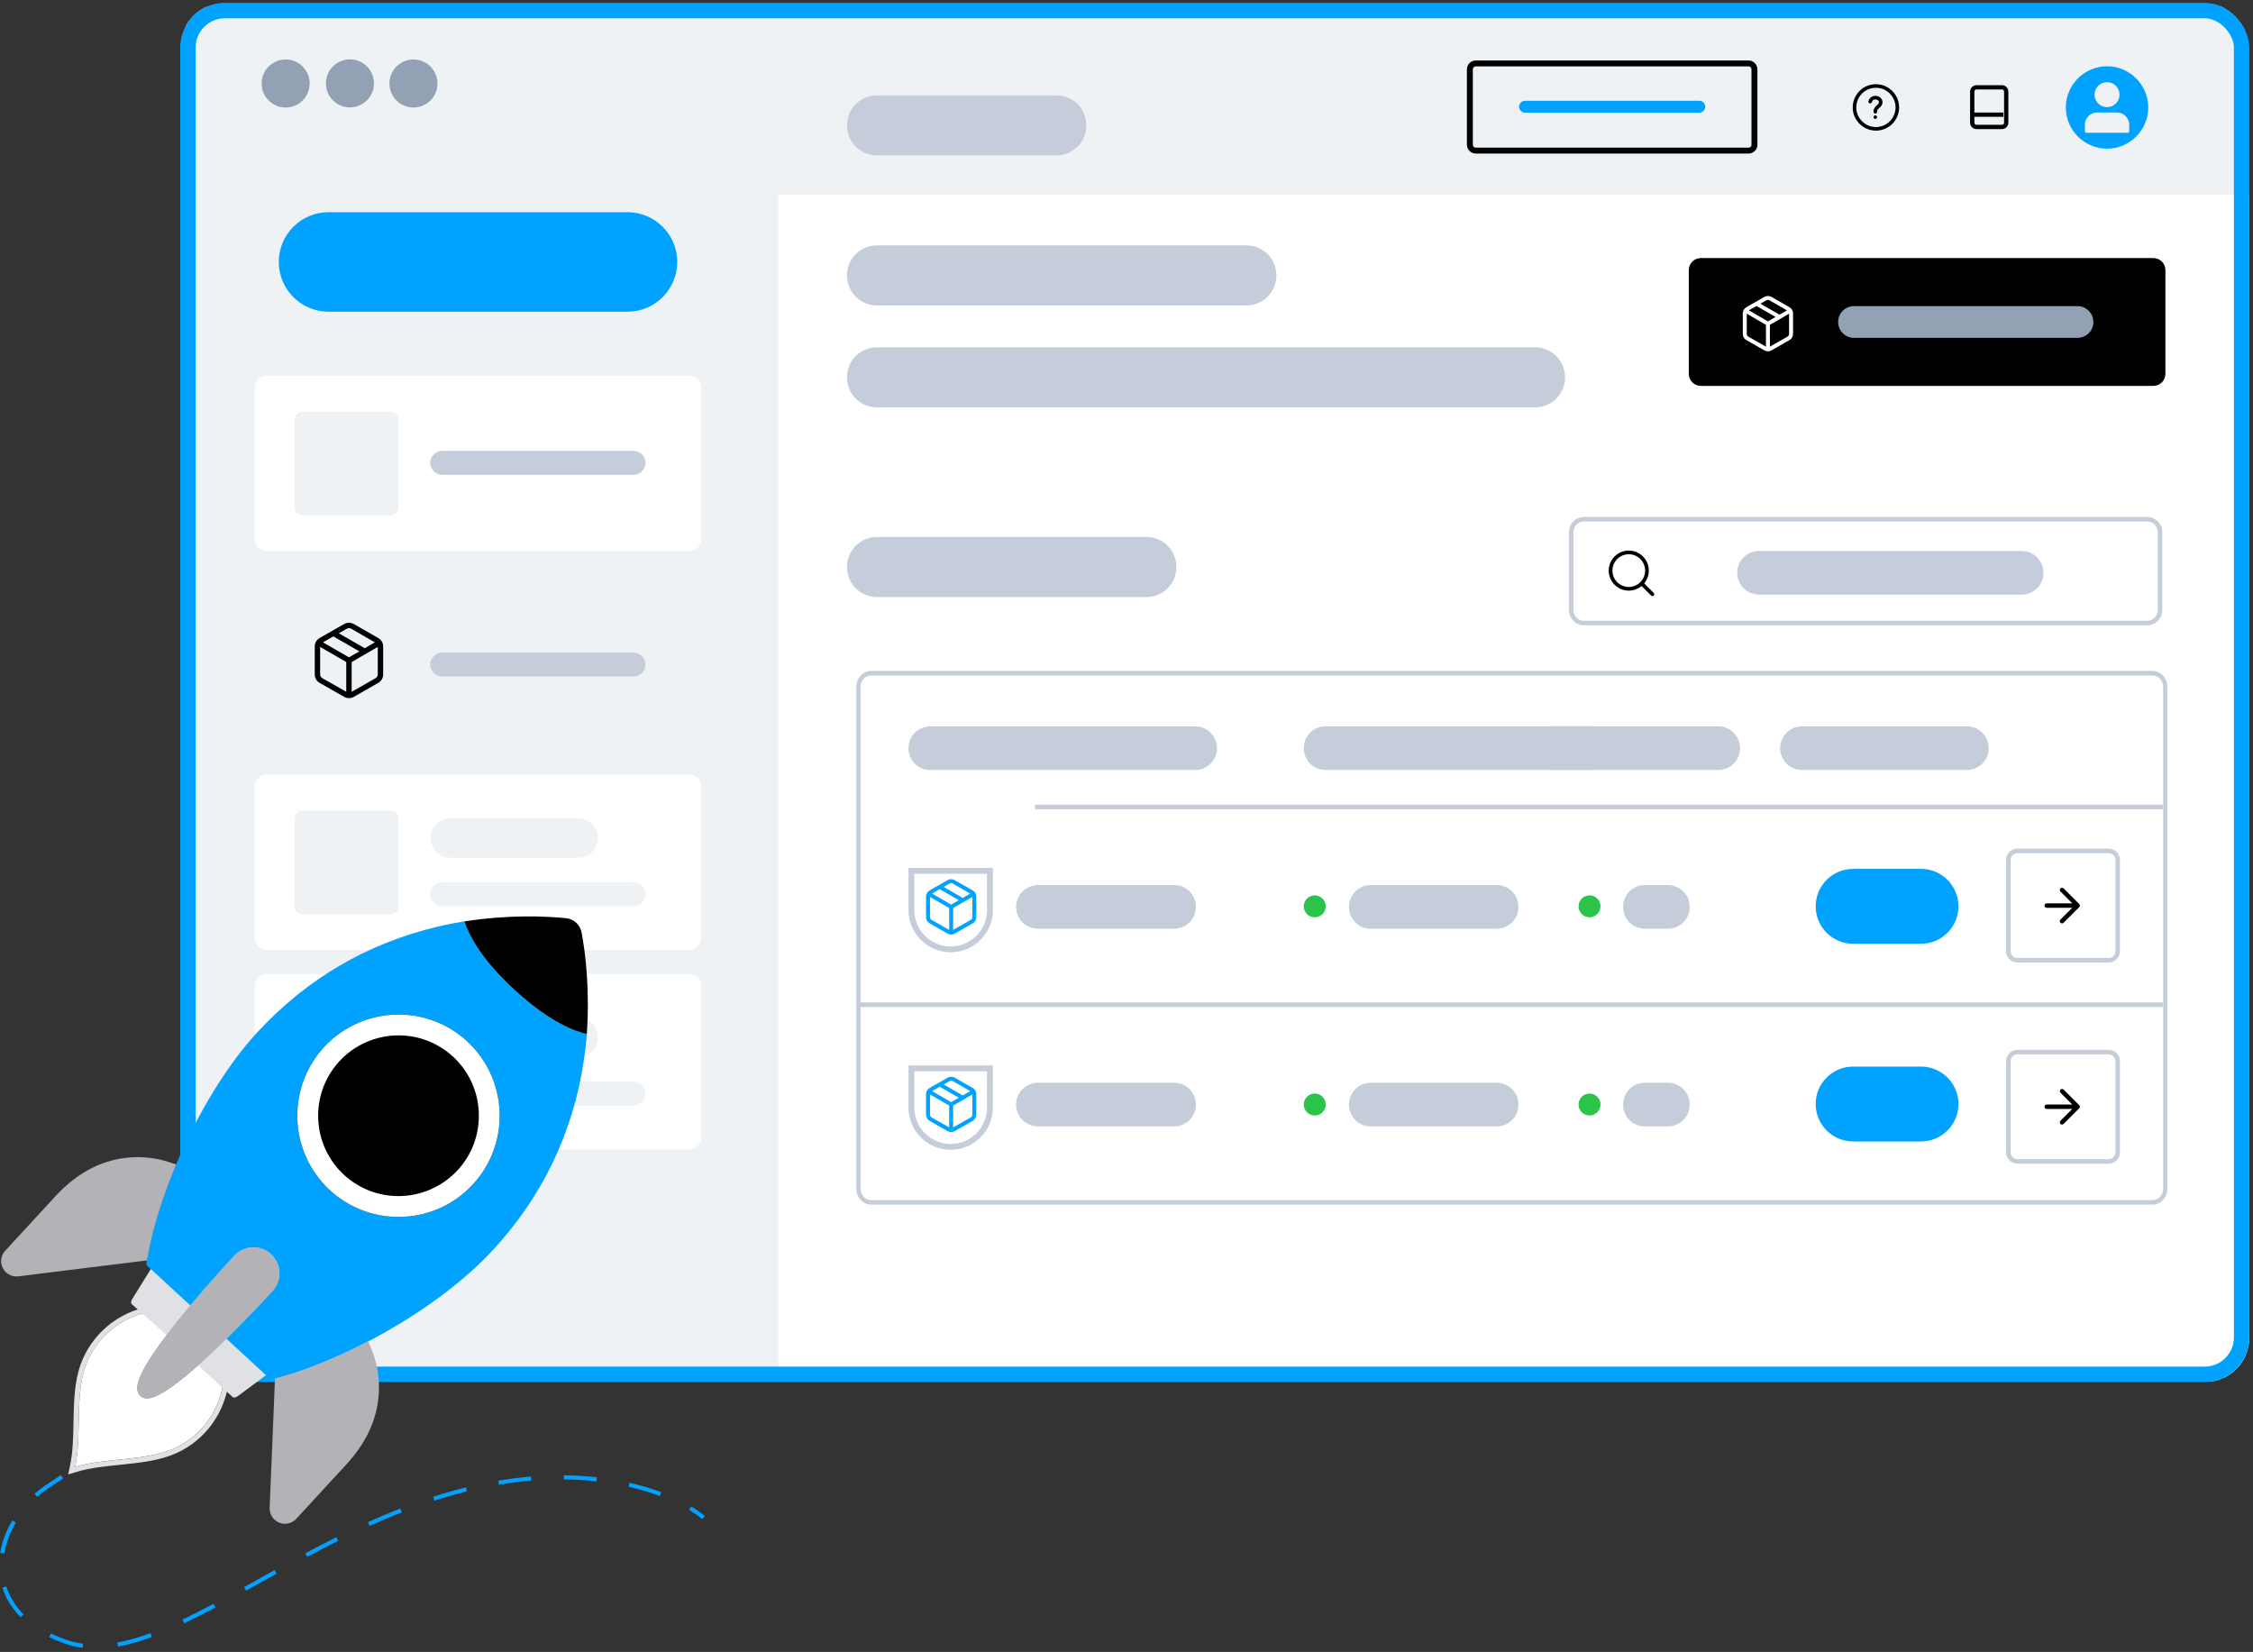 <svg width="401" height="294" viewBox="0 0 401 294" fill="none" xmlns="http://www.w3.org/2000/svg">
<rect x="0" y="0" width="401" height="294" fill="#333333" stroke="none"/>
<g clip-path="url(#clip0_11625_61022)">
<g clip-path="url(#clip1_11625_61022)">
<path d="M36.702 1.133H395.947C397.969 1.133 399.605 2.771 399.605 4.797V242.229C399.605 243.892 398.259 245.24 396.599 245.24H36.05C34.389 245.24 33.043 243.892 33.043 242.229V4.797C33.043 2.771 34.679 1.133 36.702 1.133Z" fill="#EFF2F5"/>
<path d="M138.531 34.657H405.08V240.469C405.08 245.532 400.826 245.845 400.826 245.845H138.531V34.657Z" fill="white"/>
<path d="M50.84 19.136C53.201 19.136 55.115 17.222 55.115 14.861C55.115 12.5 53.201 10.586 50.84 10.586C48.478 10.586 46.565 12.5 46.565 14.861C46.565 17.222 48.478 19.136 50.84 19.136Z" fill="#92A1B3"/>
<path d="M62.283 19.114C64.644 19.114 66.558 17.2 66.558 14.839C66.558 12.478 64.644 10.564 62.283 10.564C59.922 10.564 58.008 12.478 58.008 14.839C58.008 17.2 59.922 19.114 62.283 19.114Z" fill="#92A1B3"/>
<path d="M73.59 19.136C75.951 19.136 77.865 17.222 77.865 14.861C77.865 12.5 75.951 10.586 73.59 10.586C71.228 10.586 69.314 12.5 69.314 14.861C69.314 17.222 71.228 19.136 73.59 19.136Z" fill="#92A1B3"/>
<path d="M58.473 37.764H111.683C116.569 37.764 120.539 41.734 120.539 46.62C120.539 51.506 116.569 55.476 111.683 55.476H58.473C53.587 55.476 49.617 51.506 49.617 46.62C49.617 41.734 53.587 37.764 58.473 37.764Z" fill="#00A2FF"/>
<path d="M156.096 61.813H273.204C276.182 61.813 278.548 64.179 278.548 67.157C278.548 70.134 276.182 72.501 273.204 72.501H156.096C153.119 72.501 150.752 70.134 150.752 67.157C150.752 64.179 153.119 61.813 156.096 61.813Z" fill="#C5CDDA"/>
<path d="M156.096 43.673H221.837C224.814 43.673 227.181 46.039 227.181 49.017C227.181 51.994 224.814 54.361 221.837 54.361H156.096C153.119 54.361 150.752 51.994 150.752 49.017C150.752 46.039 153.119 43.673 156.096 43.673Z" fill="#C5CDDA"/>
<path d="M156.096 16.967H188.007C190.984 16.967 193.351 19.333 193.351 22.311C193.351 25.288 190.984 27.655 188.007 27.655H156.096C153.119 27.655 150.752 25.288 150.752 22.311C150.752 19.333 153.119 16.967 156.096 16.967Z" fill="#C5CDDA"/>
<path d="M156.096 95.572H204.033C207.011 95.572 209.377 97.939 209.377 100.916C209.377 103.893 207.011 106.26 204.033 106.26H156.096C153.119 106.26 150.752 103.893 150.752 100.916C150.752 97.939 153.119 95.572 156.096 95.572Z" fill="#C5CDDA"/>
<path d="M122.678 173.347H47.481C46.301 173.347 45.344 174.304 45.344 175.485V202.433C45.344 203.614 46.301 204.571 47.481 204.571H122.678C123.859 204.571 124.816 203.614 124.816 202.433V175.485C124.816 174.304 123.859 173.347 122.678 173.347Z" fill="white"/>
<path d="M69.468 179.684H53.894C53.093 179.684 52.443 180.333 52.443 181.135V196.708C52.443 197.509 53.093 198.159 53.894 198.159H69.468C70.269 198.159 70.918 197.509 70.918 196.708V181.135C70.918 180.333 70.269 179.684 69.468 179.684Z" fill="#EFF2F5"/>
<path d="M80.154 181.134H102.904C104.889 181.134 106.416 182.737 106.416 184.646C106.416 186.631 104.813 188.157 102.904 188.157H80.154C78.169 188.157 76.643 186.554 76.643 184.646C76.643 182.661 78.246 181.134 80.154 181.134Z" fill="#EFF2F5"/>
<path d="M78.704 192.509H112.752C113.898 192.509 114.89 193.501 114.89 194.647C114.89 195.792 113.898 196.784 112.752 196.784H78.704C77.559 196.784 76.566 195.792 76.566 194.647C76.566 193.501 77.559 192.509 78.704 192.509Z" fill="#EFF2F5"/>
<path d="M122.678 137.848H47.481C46.301 137.848 45.344 138.805 45.344 139.986V166.935C45.344 168.115 46.301 169.072 47.481 169.072H122.678C123.859 169.072 124.816 168.115 124.816 166.935V139.986C124.816 138.805 123.859 137.848 122.678 137.848Z" fill="white"/>
<path d="M69.468 144.261H53.894C53.093 144.261 52.443 144.911 52.443 145.712V161.285C52.443 162.087 53.093 162.736 53.894 162.736H69.468C70.269 162.736 70.918 162.087 70.918 161.285V145.712C70.918 144.911 70.269 144.261 69.468 144.261Z" fill="#EFF2F5"/>
<path d="M80.154 145.635H102.904C104.889 145.635 106.416 147.238 106.416 149.147C106.416 151.132 104.813 152.659 102.904 152.659H80.154C78.169 152.659 76.643 151.056 76.643 149.147C76.643 147.162 78.246 145.635 80.154 145.635Z" fill="#EFF2F5"/>
<path d="M78.704 157.01H112.752C113.898 157.01 114.89 158.002 114.89 159.147C114.89 160.292 113.898 161.285 112.752 161.285H78.704C77.559 161.285 76.566 160.292 76.566 159.147C76.566 158.002 77.559 157.01 78.704 157.01Z" fill="#EFF2F5"/>
<path d="M122.678 102.35H47.481C46.301 102.35 45.344 103.307 45.344 104.487V131.436C45.344 132.616 46.301 133.573 47.481 133.573H122.678C123.859 133.573 124.816 132.616 124.816 131.436V104.487C124.816 103.307 123.859 102.35 122.678 102.35Z" fill="#EFF2F5"/>
<path d="M69.468 108.762H53.894C53.093 108.762 52.443 109.412 52.443 110.213V125.787C52.443 126.588 53.093 127.237 53.894 127.237H69.468C70.269 127.237 70.918 126.588 70.918 125.787V110.213C70.918 109.412 70.269 108.762 69.468 108.762Z" fill="#EFF2F5"/>
<path d="M78.704 116.137H112.752C113.898 116.137 114.89 117.129 114.89 118.274C114.89 119.419 113.898 120.412 112.752 120.412H78.704C77.559 120.412 76.566 119.419 76.566 118.274C76.566 117.129 77.559 116.137 78.704 116.137Z" fill="#C5CDDA"/>
<path d="M122.678 66.85H47.481C46.301 66.85 45.344 67.807 45.344 68.988V95.936C45.344 97.117 46.301 98.074 47.481 98.074H122.678C123.859 98.074 124.816 97.117 124.816 95.936V68.988C124.816 67.807 123.859 66.85 122.678 66.85Z" fill="white"/>
<path d="M69.468 73.263H53.894C53.093 73.263 52.443 73.912 52.443 74.713V90.287C52.443 91.088 53.093 91.737 53.894 91.737H69.468C70.269 91.737 70.918 91.088 70.918 90.287V74.713C70.918 73.912 70.269 73.263 69.468 73.263Z" fill="#EFF2F5"/>
<path d="M165.584 129.266H212.708C214.903 129.266 216.593 131.039 216.593 133.151C216.593 135.346 214.819 137.036 212.708 137.036H165.584C163.389 137.036 161.699 135.262 161.699 133.151C161.699 130.955 163.473 129.266 165.584 129.266Z" fill="#C5CDDA"/>
<path d="M184.742 157.519H208.972C211.168 157.519 212.857 159.292 212.857 161.404C212.857 163.6 211.084 165.289 208.972 165.289H184.742C182.547 165.289 180.857 163.516 180.857 161.404C180.857 159.208 182.631 157.519 184.742 157.519Z" fill="#C5CDDA"/>
<path d="M292.768 157.519H296.864C299.059 157.519 300.749 159.292 300.749 161.404C300.749 163.6 298.975 165.289 296.864 165.289H292.768C290.572 165.289 288.883 163.516 288.883 161.404C288.883 159.208 290.656 157.519 292.768 157.519Z" fill="#C5CDDA"/>
<path d="M243.983 157.519H266.38C268.576 157.519 270.265 159.292 270.265 161.404C270.265 163.6 268.492 165.289 266.38 165.289H243.983C241.787 165.289 240.098 163.516 240.098 161.404C240.098 159.208 241.871 157.519 243.983 157.519Z" fill="#C5CDDA"/>
<path d="M243.983 192.703H266.38C268.576 192.703 270.265 194.477 270.265 196.588C270.265 198.784 268.492 200.473 266.38 200.473H243.983C241.787 200.473 240.098 198.7 240.098 196.588C240.098 194.393 241.871 192.703 243.983 192.703Z" fill="#C5CDDA"/>
<path d="M184.742 192.703H208.972C211.168 192.703 212.857 194.477 212.857 196.588C212.857 198.784 211.084 200.473 208.972 200.473H184.742C182.547 200.473 180.857 198.7 180.857 196.588C180.857 194.393 182.631 192.703 184.742 192.703Z" fill="#C5CDDA"/>
<path d="M292.768 192.703H296.864C299.059 192.703 300.749 194.477 300.749 196.588C300.749 198.784 298.975 200.473 296.864 200.473H292.768C290.572 200.473 288.883 198.7 288.883 196.588C288.883 194.393 290.656 192.703 292.768 192.703Z" fill="#C5CDDA"/>
<path d="M235.934 129.266H283.057C285.253 129.266 286.942 131.039 286.942 133.151C286.942 135.346 285.169 137.036 283.057 137.036H235.934C233.738 137.036 232.049 135.262 232.049 133.151C232.049 130.955 233.822 129.266 235.934 129.266Z" fill="#C5CDDA"/>
<path d="M276.483 129.266H305.821C308.016 129.266 309.706 131.039 309.706 133.151C309.706 135.346 307.932 137.036 305.821 137.036H276.483C274.287 137.036 272.598 135.262 272.598 133.151C272.598 130.955 274.371 129.266 276.483 129.266Z" fill="#C5CDDA"/>
<path d="M320.731 129.266H350.069C352.264 129.266 353.954 131.039 353.954 133.151C353.954 135.346 352.181 137.036 350.069 137.036H320.731C318.535 137.036 316.846 135.262 316.846 133.151C316.846 130.955 318.619 129.266 320.731 129.266Z" fill="#C5CDDA"/>
<path d="M173.615 158.978C173.507 158.754 173.293 158.581 173.128 158.471L169.924 156.64C169.732 156.532 169.513 156.474 169.292 156.474C169.072 156.474 168.852 156.532 168.659 156.641L165.454 158.472C165.061 158.711 164.818 159.13 164.822 159.566V163.231C164.822 163.683 165.066 164.102 165.457 164.327L168.659 166.157C168.848 166.267 169.067 166.326 169.293 166.326C169.519 166.326 169.738 166.267 169.926 166.157L173.129 164.327C173.52 164.102 173.763 163.682 173.763 163.231V159.568C173.763 159.362 173.71 159.156 173.615 158.978ZM173.059 159.631L173.057 163.229C173.057 163.429 172.95 163.615 172.777 163.715C172.011 164.151 170.17 165.198 169.646 165.494V161.608L173.058 159.632L173.059 159.631ZM169.575 157.252L172.681 159.036L171.354 159.804L167.965 157.85L169.011 157.252C169.097 157.203 169.194 157.176 169.293 157.176C169.392 157.176 169.489 157.203 169.575 157.252ZM167.255 158.257L170.648 160.211L169.292 160.996L165.896 159.032L167.255 158.257ZM168.941 161.609V165.493C168.397 165.187 166.571 164.15 165.808 163.716C165.635 163.617 165.528 163.431 165.527 163.231V159.633L168.941 161.609Z" fill="#00A2FF"/>
<path d="M341.909 154.638H329.826C326.146 154.638 323.162 157.622 323.162 161.302C323.162 164.983 326.146 167.966 329.826 167.966H341.909C345.59 167.966 348.573 164.983 348.573 161.302C348.573 157.622 345.59 154.638 341.909 154.638Z" fill="#00A2FF"/>
<path d="M341.909 189.823H329.826C326.146 189.823 323.162 192.806 323.162 196.486C323.162 200.167 326.146 203.15 329.826 203.15H341.909C345.59 203.15 348.573 200.167 348.573 196.486C348.573 192.806 345.59 189.823 341.909 189.823Z" fill="#00A2FF"/>
<path d="M364.285 161.561H368.83L366.732 163.659C366.575 163.811 366.571 164.062 366.722 164.22C366.874 164.377 367.126 164.382 367.283 164.23C367.286 164.227 367.29 164.223 367.293 164.22L370.067 161.445C370.222 161.29 370.222 161.04 370.067 160.885L367.293 158.111C367.135 157.959 366.884 157.963 366.732 158.121C366.584 158.274 366.584 158.518 366.732 158.671L368.83 160.769H364.285C364.066 160.769 363.889 160.946 363.889 161.165C363.889 161.384 364.066 161.561 364.285 161.561Z" fill="black"/>
<path d="M375.3 171.302H359.073C357.959 171.302 357.053 170.396 357.053 169.283V153.055C357.053 151.942 357.959 151.036 359.073 151.036H375.3C376.414 151.036 377.32 151.942 377.32 153.055V169.283C377.32 170.396 376.414 171.302 375.3 171.302ZM359.073 151.844C358.405 151.844 357.861 152.387 357.861 153.055V169.283C357.861 169.951 358.405 170.493 359.073 170.493H375.3C375.968 170.493 376.511 169.951 376.511 169.283V153.055C376.511 152.387 375.968 151.844 375.3 151.844H359.073Z" fill="#C5CDDA"/>
<path d="M364.285 197.368H368.83L366.732 199.465C366.575 199.617 366.571 199.869 366.722 200.026C366.874 200.183 367.126 200.188 367.283 200.036C367.286 200.033 367.29 200.03 367.293 200.026L370.067 197.252C370.222 197.097 370.222 196.846 370.067 196.691L367.293 193.917C367.135 193.765 366.884 193.77 366.732 193.927C366.584 194.08 366.584 194.324 366.732 194.477L368.83 196.575H364.285C364.066 196.575 363.889 196.752 363.889 196.971C363.889 197.19 364.066 197.368 364.285 197.368Z" fill="black"/>
<path d="M375.3 207.108H359.073C357.959 207.108 357.053 206.202 357.053 205.088V188.861C357.053 187.747 357.959 186.841 359.073 186.841H375.3C376.414 186.841 377.32 187.747 377.32 188.861V205.088C377.32 206.202 376.414 207.108 375.3 207.108ZM359.073 187.65C358.405 187.65 357.861 188.194 357.861 188.862V205.089C357.861 205.757 358.405 206.3 359.073 206.3H375.3C375.968 206.3 376.511 205.757 376.511 205.089V188.862C376.511 188.194 375.968 187.65 375.3 187.65H359.073Z" fill="#C5CDDA"/>
<path d="M282.911 163.257C283.991 163.257 284.866 162.382 284.866 161.302C284.866 160.223 283.991 159.348 282.911 159.348C281.832 159.348 280.957 160.223 280.957 161.302C280.957 162.382 281.832 163.257 282.911 163.257Z" fill="#2BC34A"/>
<path d="M282.911 198.529C283.991 198.529 284.866 197.654 284.866 196.575C284.866 195.496 283.991 194.621 282.911 194.621C281.832 194.621 280.957 195.496 280.957 196.575C280.957 197.654 281.832 198.529 282.911 198.529Z" fill="#2BC34A"/>
<path d="M234.003 163.257C235.083 163.257 235.958 162.382 235.958 161.302C235.958 160.223 235.083 159.348 234.003 159.348C232.924 159.348 232.049 160.223 232.049 161.302C232.049 162.382 232.924 163.257 234.003 163.257Z" fill="#2BC34A"/>
<path d="M234.003 198.529C235.083 198.529 235.958 197.654 235.958 196.575C235.958 195.496 235.083 194.621 234.003 194.621C232.924 194.621 232.049 195.496 232.049 196.575C232.049 197.654 232.924 198.529 234.003 198.529Z" fill="#2BC34A"/>
<path d="M169.207 169.481C165.067 169.481 161.699 166.112 161.699 161.972V154.464H176.716V161.972C176.716 166.112 173.347 169.481 169.207 169.481ZM162.741 155.506V161.973C162.741 165.539 165.642 168.441 169.208 168.441C172.774 168.441 175.675 165.539 175.675 161.973V155.506H162.741Z" fill="#C5CDDA"/>
<path d="M173.615 194.136C173.507 193.911 173.293 193.738 173.128 193.628L169.924 191.797C169.732 191.689 169.513 191.632 169.292 191.632C169.072 191.632 168.852 191.689 168.659 191.798L165.454 193.63C165.061 193.869 164.818 194.288 164.822 194.724V198.388C164.822 198.84 165.066 199.26 165.457 199.484L168.659 201.314C168.848 201.425 169.067 201.483 169.293 201.483C169.519 201.483 169.738 201.424 169.926 201.314L173.129 199.484C173.52 199.259 173.763 198.839 173.763 198.388V194.725C173.763 194.519 173.71 194.314 173.615 194.136ZM173.059 194.789L173.057 198.387C173.057 198.587 172.95 198.773 172.777 198.872C172.011 199.308 170.17 200.355 169.646 200.652V196.765L173.058 194.789L173.059 194.789ZM169.575 192.409L172.681 194.193L171.354 194.96L167.965 193.007L169.011 192.408C169.097 192.359 169.194 192.333 169.293 192.333C169.392 192.333 169.489 192.359 169.575 192.409ZM167.255 193.414L170.648 195.369L169.292 196.154L165.896 194.189L167.255 193.414ZM168.941 196.766V200.65C168.397 200.344 166.571 199.306 165.808 198.873C165.635 198.774 165.528 198.587 165.527 198.388V194.789L168.941 196.766Z" fill="#00A2FF"/>
<path d="M169.207 204.637C165.067 204.637 161.699 201.27 161.699 197.13V189.622H176.716V197.13C176.716 201.27 173.347 204.637 169.207 204.637ZM162.741 190.662V197.13C162.741 200.696 165.642 203.597 169.208 203.597C172.774 203.597 175.675 200.696 175.675 197.13V190.662H162.741Z" fill="#C5CDDA"/>
<path d="M383.113 214.393H155.057C153.597 214.393 152.41 213.125 152.41 211.566V122.232C152.41 120.673 153.597 119.405 155.057 119.405H383.112C384.572 119.405 385.759 120.673 385.759 122.232V211.566C385.759 213.125 384.572 214.393 383.113 214.393ZM155.057 120.213C154.015 120.213 153.166 121.119 153.166 122.232V211.567C153.166 212.68 154.015 213.586 155.057 213.586H383.112C384.154 213.586 385.003 212.68 385.003 211.567V122.232C385.003 121.119 384.154 120.213 383.112 120.213H155.057Z" fill="#C5CDDA"/>
<path d="M384.957 143.218H184.229V144.025H384.957V143.218Z" fill="#C5CDDA"/>
<path d="M384.959 178.401H152.791V179.209H384.959V178.401Z" fill="#C5CDDA"/>
<path d="M313.078 98.061H359.822C362.017 98.061 363.707 99.835 363.707 101.946C363.707 104.142 361.933 105.831 359.822 105.831H313.078C310.883 105.831 309.193 104.058 309.193 101.946C309.193 99.751 310.967 98.061 313.078 98.061Z" fill="#C5CDDA"/>
<path d="M383.271 45.93H302.72C301.539 45.93 300.582 46.887 300.582 48.068V66.543C300.582 67.723 301.539 68.68 302.72 68.68H383.271C384.451 68.68 385.409 67.723 385.409 66.543V48.068C385.409 46.887 384.451 45.93 383.271 45.93Z" fill="black"/>
<path d="M329.987 54.481H369.761C371.364 54.481 372.585 55.779 372.585 57.306C372.585 58.909 371.288 60.13 369.761 60.13H329.987C328.384 60.13 327.162 58.832 327.162 57.306C327.162 55.702 328.46 54.481 329.987 54.481Z" fill="#92A1B3"/>
<path d="M271.428 20.048H302.452C303.008 20.048 303.509 19.603 303.509 18.992C303.509 18.436 303.064 17.935 302.452 17.935H271.428C270.872 17.935 270.371 18.38 270.371 18.992C270.371 19.548 270.816 20.048 271.428 20.048Z" fill="#00A2FF"/>
<path d="M311.238 27.331H262.645C261.811 27.331 261.088 26.608 261.088 25.775V12.32C261.088 11.486 261.811 10.763 262.645 10.763H311.238C312.072 10.763 312.795 11.486 312.795 12.32V25.775C312.795 26.608 312.072 27.331 311.238 27.331ZM262.645 11.819C262.367 11.819 262.145 12.042 262.145 12.32V25.775C262.145 26.053 262.367 26.275 262.645 26.275H311.239C311.517 26.275 311.739 26.053 311.739 25.775V12.32C311.739 12.042 311.517 11.819 311.239 11.819H262.645Z" fill="black"/>
<path fill-rule="evenodd" clip-rule="evenodd" d="M375.019 26.457C379.058 26.457 382.352 23.166 382.352 19.127C382.352 15.088 379.058 11.794 375.019 11.794C370.98 11.794 367.686 15.088 367.686 19.127C367.686 23.166 370.98 26.457 375.019 26.457ZM372.794 16.845C372.794 15.618 373.792 14.62 375.019 14.62C376.246 14.62 377.244 15.618 377.244 16.845C377.244 18.071 376.246 19.069 375.019 19.069C373.792 19.069 372.794 18.071 372.794 16.845ZM376.789 20.019H373.249C372.048 20.019 371.073 20.995 371.073 22.195V23.35C371.073 23.506 371.199 23.632 371.355 23.632H378.685C378.841 23.632 378.967 23.506 378.967 23.35V22.196C378.967 20.995 377.989 20.019 376.789 20.019Z" fill="#00A2FF"/>
<path d="M356.311 22.976H351.792C351.16 22.976 350.646 22.462 350.646 21.831V16.304C350.646 15.672 351.16 15.158 351.792 15.158H356.311C356.942 15.158 357.456 15.672 357.456 16.304V21.831C357.456 22.462 356.942 22.976 356.311 22.976ZM351.792 15.922C351.582 15.922 351.41 16.093 351.41 16.304V21.831C351.41 22.041 351.582 22.212 351.792 22.212H356.311C356.521 22.212 356.693 22.041 356.693 21.831V16.304C356.693 16.093 356.521 15.922 356.311 15.922H351.792Z" fill="black"/>
<path d="M356.57 20.029H351.195V20.793H356.57V20.029Z" fill="black"/>
<path d="M333.781 20.212H333.777C333.602 20.211 333.461 20.067 333.462 19.892L333.464 19.733C333.464 19.724 333.464 19.715 333.465 19.706C333.509 19.243 333.816 18.96 334.063 18.731C334.147 18.654 334.226 18.581 334.294 18.505C334.376 18.412 334.495 18.222 334.37 17.993C334.226 17.728 333.872 17.653 333.598 17.717C333.312 17.782 333.206 18.027 333.168 18.167C333.122 18.337 332.948 18.438 332.779 18.392C332.609 18.347 332.509 18.173 332.554 18.003C332.68 17.53 333.009 17.2 333.456 17.098C334.057 16.96 334.662 17.203 334.928 17.689C335.149 18.094 335.088 18.569 334.77 18.928C334.681 19.028 334.587 19.115 334.495 19.2C334.267 19.411 334.124 19.552 334.1 19.755L334.099 19.899C334.097 20.073 333.955 20.214 333.781 20.214L333.781 20.212Z" fill="black"/>
<path d="M333.779 21.166C333.697 21.166 333.614 21.132 333.555 21.073C333.495 21.015 333.461 20.932 333.461 20.847C333.461 20.765 333.495 20.682 333.555 20.623C333.672 20.506 333.885 20.506 334.003 20.623C334.063 20.682 334.097 20.764 334.097 20.847C334.097 20.931 334.063 21.013 334.004 21.073C333.944 21.132 333.864 21.166 333.779 21.166Z" fill="black"/>
<path d="M333.874 23.249C333.512 23.249 333.154 23.202 332.809 23.109C331.319 22.708 330.153 21.474 329.838 19.966C329.517 18.429 330.11 16.813 331.35 15.849C332.067 15.292 332.97 14.985 333.895 14.985C334.535 14.985 335.171 15.134 335.733 15.415C337.123 16.11 338.02 17.562 338.02 19.115C338.02 20.382 337.423 21.603 336.421 22.381C335.702 22.94 334.797 23.249 333.874 23.249ZM333.894 15.622C333.11 15.622 332.345 15.881 331.74 16.352C330.691 17.167 330.189 18.535 330.46 19.836C330.728 21.112 331.714 22.156 332.974 22.495C333.265 22.573 333.568 22.613 333.874 22.613C334.656 22.613 335.422 22.353 336.03 21.88C336.878 21.221 337.384 20.189 337.384 19.116C337.384 17.802 336.624 16.573 335.449 15.985C334.974 15.748 334.435 15.622 333.894 15.622Z" fill="black"/>
<path d="M382.164 111.288H281.938C280.453 111.288 279.244 110.08 279.244 108.594V94.699C279.244 93.214 280.453 92.005 281.938 92.005H382.164C383.65 92.005 384.858 93.214 384.858 94.699V108.594C384.858 110.08 383.65 111.288 382.164 111.288ZM281.938 92.813C280.898 92.813 280.052 93.659 280.052 94.699V108.594C280.052 109.634 280.898 110.481 281.938 110.481H382.164C383.204 110.481 384.051 109.634 384.051 108.594V94.699C384.051 93.659 383.205 92.813 382.164 92.813H281.938Z" fill="#C5CDDA"/>
<path d="M294.334 105.525L292.64 103.831C293.155 103.213 293.465 102.418 293.465 101.553C293.465 99.585 291.864 97.985 289.896 97.985C287.929 97.985 286.328 99.585 286.328 101.553C286.328 103.52 287.929 105.121 289.896 105.121C290.762 105.121 291.556 104.811 292.174 104.297L293.868 105.991C293.933 106.055 294.017 106.087 294.101 106.087C294.185 106.087 294.27 106.055 294.334 105.991C294.463 105.862 294.463 105.653 294.334 105.525ZM286.987 101.553C286.987 99.949 288.292 98.644 289.896 98.644C291.5 98.644 292.806 99.949 292.806 101.553C292.806 103.157 291.5 104.462 289.896 104.462C288.292 104.462 286.987 103.157 286.987 101.553Z" fill="black"/>
<path d="M318.986 55.179C318.878 54.955 318.664 54.782 318.499 54.672L315.295 52.841C315.103 52.733 314.884 52.675 314.663 52.675C314.443 52.675 314.224 52.733 314.03 52.842L310.825 54.673C310.432 54.912 310.189 55.331 310.193 55.767V59.431C310.193 59.883 310.437 60.303 310.828 60.528L314.03 62.358C314.219 62.468 314.438 62.526 314.664 62.526C314.89 62.526 315.109 62.468 315.297 62.358L318.5 60.528C318.891 60.303 319.134 59.883 319.135 59.431V55.769C319.134 55.562 319.081 55.357 318.986 55.179ZM318.431 55.832L318.429 59.43C318.429 59.63 318.322 59.816 318.149 59.916C317.383 60.352 315.542 61.399 315.017 61.695V57.809L318.43 55.833L318.431 55.832ZM314.946 53.453L318.053 55.237L316.726 56.004L313.336 54.05L314.383 53.452C314.469 53.403 314.566 53.376 314.665 53.376C314.764 53.376 314.861 53.403 314.946 53.453ZM312.627 54.458L316.02 56.412L314.664 57.197L311.268 55.233L312.627 54.458ZM314.313 57.809V61.694C313.769 61.387 311.942 60.35 311.18 59.916C311.007 59.817 310.9 59.631 310.899 59.431V55.833L314.313 57.809Z" fill="white"/>
<path d="M67.997 114.244C67.85 113.939 67.56 113.702 67.334 113.552L62.971 111.059C62.709 110.912 62.411 110.833 62.11 110.833C61.809 110.833 61.511 110.912 61.247 111.06L56.882 113.555C56.346 113.88 56.016 114.451 56.022 115.045V120.036C56.022 120.652 56.354 121.224 56.886 121.529L61.247 124.021C61.504 124.171 61.803 124.251 62.111 124.251C62.418 124.251 62.717 124.171 62.972 124.021L67.335 121.529C67.868 121.222 68.199 120.65 68.199 120.035V115.046C68.198 114.765 68.127 114.485 67.996 114.243L67.997 114.244ZM67.24 115.133L67.239 120.033C67.239 120.306 67.092 120.559 66.858 120.695C65.813 121.289 63.306 122.715 62.592 123.119V117.824L67.241 115.133L67.24 115.133ZM62.495 111.893L66.725 114.323L64.918 115.368L60.301 112.707L61.727 111.892C61.843 111.825 61.976 111.789 62.111 111.789C62.245 111.789 62.377 111.825 62.495 111.893ZM59.336 113.261L63.957 115.923L62.11 116.992L57.485 114.317L59.336 113.261ZM61.631 117.827V123.117C60.89 122.7 58.402 121.287 57.364 120.696C57.129 120.56 56.983 120.307 56.981 120.035V115.133L61.631 117.826V117.827Z" fill="black"/>
<path d="M78.704 80.236H112.752C113.898 80.236 114.89 81.228 114.89 82.373C114.89 83.519 113.898 84.511 112.752 84.511H78.704C77.559 84.511 76.566 83.519 76.566 82.373C76.566 81.228 77.559 80.236 78.704 80.236Z" fill="#C5CDDA"/>
</g>
</g>
<rect x="33.449" y="1.877" width="365.525" height="242.716" rx="6.579" stroke="#00A2FF" stroke-width="2.745"/>
<path d="M9.071 290.717C9.924 291.13 10.847 291.511 11.845 291.854C12.806 292.185 13.789 292.412 14.796 292.544L14.749 292.903L14.701 293.262C13.648 293.124 12.617 292.886 11.608 292.539C10.586 292.186 9.636 291.796 8.756 291.37L8.913 291.043L9.071 290.717ZM27.041 291.346C24.962 292.109 22.946 292.691 20.995 293.04L20.868 292.327C22.767 291.987 24.741 291.417 26.791 290.666L27.041 291.346ZM38.171 285.762L38.342 286.083C36.444 287.094 34.593 288.043 32.789 288.9L32.633 288.573L32.477 288.246C34.268 287.395 36.109 286.451 38.001 285.443L38.171 285.762ZM1.128 282.343C1.691 284.115 2.692 285.809 4.197 287.328L3.939 287.583L3.683 287.837C2.099 286.239 1.036 284.446 0.438 282.562L1.128 282.343ZM49.054 279.749L49.23 280.066C47.379 281.094 45.573 282.107 43.801 283.094L43.624 282.778L43.448 282.461C45.215 281.477 47.029 280.459 48.878 279.432L49.054 279.749ZM60.027 273.908L60.19 274.231C58.318 275.165 56.482 276.122 54.682 277.085L54.34 276.447C56.145 275.481 57.988 274.521 59.866 273.583L60.027 273.908ZM2.513 270.775L2.824 270.959C1.774 272.721 1.063 274.603 0.75 276.499L0.393 276.44L0.035 276.38C0.365 274.387 1.11 272.421 2.202 270.589L2.513 270.775ZM71.5 269.158C69.563 269.916 67.659 270.724 65.789 271.567L65.641 271.237L65.491 270.907C67.371 270.06 69.287 269.247 71.236 268.484L71.5 269.158ZM123.015 268.099C123.991 268.684 124.806 269.263 125.451 269.807L125.218 270.084L124.984 270.361C124.373 269.846 123.591 269.289 122.643 268.72L122.829 268.41L123.015 268.099ZM83.11 265.418C82.647 265.533 82.181 265.653 81.712 265.778L80.294 266.169C79.299 266.454 78.311 266.756 77.332 267.072L77.109 266.382C78.096 266.064 79.091 265.76 80.095 265.473L81.525 265.079C81.999 264.952 82.469 264.831 82.936 264.715L83.11 265.418ZM11.036 262.826L11.237 263.126C10.878 263.367 10.513 263.609 10.143 263.853L9.016 264.59C8.17 265.14 7.374 265.746 6.636 266.397L6.157 265.854C6.922 265.18 7.744 264.552 8.62 263.983L9.744 263.248C10.113 263.004 10.477 262.763 10.835 262.524L11.036 262.826ZM112.044 263.895C114.126 264.371 116.01 264.948 117.685 265.575L117.431 266.252C115.786 265.637 113.934 265.07 111.883 264.601L111.964 264.249L112.044 263.895ZM94.534 263.149L94.564 263.509C92.712 263.663 90.788 263.9 88.797 264.235L88.736 263.878L88.677 263.521C90.688 263.183 92.632 262.943 94.504 262.788L94.534 263.149ZM100.374 262.569C102.439 262.588 104.398 262.712 106.245 262.918L106.205 263.279L106.164 263.638C104.342 263.435 102.408 263.313 100.367 263.293L100.371 262.931L100.374 262.569ZM19.665 256.694L19.884 256.982C18.576 257.979 17.154 259.025 15.61 260.12L15.401 259.825L15.191 259.53C16.729 258.439 18.145 257.397 19.445 256.406L19.665 256.694ZM27.763 249.864L28.013 250.125C26.901 251.191 25.586 252.374 24.041 253.667L23.575 253.112C25.109 251.828 26.413 250.657 27.512 249.603L27.763 249.864ZM33.131 243.908C32.913 244.451 32.434 245.227 31.65 246.216L31.366 245.992L31.083 245.766C31.851 244.796 32.28 244.085 32.459 243.638L33.131 243.908Z" fill="#00A2FF"/>
<path d="M39.734 246.211L35.747 242.539C35.199 243.033 34.668 243.504 34.16 243.938C27.726 249.467 25.887 249.244 25.004 248.432C24.103 247.601 23.706 245.766 28.705 238.913C29.102 238.371 29.525 237.808 29.97 237.222L26.009 233.573C20.565 234.878 16.315 238.946 14.865 244.271C14.124 247.001 14.064 250.097 14.009 253.094C13.957 255.775 13.909 258.534 13.367 261.067C15.848 260.321 18.592 260.043 21.259 259.772C24.24 259.468 27.322 259.157 29.981 258.193C35.173 256.312 38.877 251.74 39.73 246.207L39.734 246.211Z" fill="white"/>
<path d="M26.012 233.573L29.972 237.222C29.527 237.808 29.101 238.371 28.708 238.913C23.709 245.77 24.105 247.602 25.007 248.432C25.27 248.673 25.619 248.866 26.149 248.866C27.395 248.866 29.646 247.817 34.163 243.938C34.671 243.5 35.201 243.033 35.75 242.54L39.736 246.211C38.883 251.744 35.179 256.316 29.987 258.197C27.328 259.161 24.246 259.472 21.265 259.776C18.599 260.047 15.854 260.325 13.373 261.071C13.915 258.538 13.967 255.779 14.015 253.098C14.071 250.101 14.13 247.005 14.872 244.275C16.322 238.95 20.571 234.878 26.015 233.576M26.279 232.557L25.797 232.672C20.037 234.051 15.506 238.405 13.974 244.03C13.203 246.871 13.143 250.027 13.084 253.075V253.112C13.032 255.731 12.98 258.441 12.461 260.878L12.135 262.409L13.637 261.957C16.032 261.237 18.739 260.963 21.354 260.696H21.376C24.406 260.385 27.54 260.066 30.302 259.064C35.783 257.08 39.748 252.208 40.649 246.348L40.723 245.859L40.359 245.525L36.373 241.854L35.75 241.283L35.123 241.85C34.574 242.343 34.048 242.81 33.554 243.233C29.03 247.123 27.028 247.939 26.145 247.939C25.886 247.939 25.752 247.865 25.63 247.754C25.133 247.298 24.966 245.61 29.449 239.462C29.802 238.98 30.198 238.449 30.703 237.785L31.215 237.114L30.591 236.543L26.631 232.894L26.267 232.56L26.279 232.557Z" fill="#DFE1E5"/>
<path d="M35.937 233.343L27.196 225.295L23.581 231.11C23.314 231.54 23.262 231.93 23.451 232.1L31.198 238.998C32.748 237.185 34.198 235.334 35.937 233.346V233.343Z" fill="#DFE1E5"/>
<path d="M39.973 236.817C38.134 238.709 36.398 240.778 34.715 242.473L41.412 248.64C41.598 248.81 41.98 248.733 42.388 248.428L47.883 244.349L39.97 236.817H39.973Z" fill="#DFE1E5"/>
<path d="M103.895 188.875C104.151 187.192 104.333 185.556 104.455 183.976C102.734 183.65 98.14 182.234 91.557 176.174C84.975 170.111 83.188 165.649 82.72 163.962C81.159 164.214 79.542 164.53 77.888 164.923C65.346 167.897 54.544 174.231 45.781 183.743C35.59 194.809 27.75 213.303 26.059 224.788C26.03 224.98 26.1 225.17 26.241 225.299L33.899 232.353C36.169 229.646 38.794 226.668 41.709 223.504C43.43 221.635 46.352 221.517 48.221 223.237C50.09 224.958 50.209 227.88 48.488 229.749C45.629 232.853 42.851 235.735 40.296 238.249L47.538 244.921L47.965 245.317C48.106 245.447 48.303 245.499 48.488 245.455C59.795 242.825 77.58 233.495 87.775 222.429C96.538 212.917 101.959 201.629 103.892 188.886L103.895 188.875ZM59.057 211.463C51.948 204.918 51.492 193.807 58.041 186.698C64.586 179.589 75.697 179.133 82.805 185.679C89.915 192.224 90.371 203.334 83.825 210.443C77.28 217.552 66.17 218.009 59.061 211.463H59.057Z" fill="#00A2FF"/>
<path d="M83.132 185.315C75.823 178.584 64.405 179.055 57.674 186.365C50.943 193.674 51.414 205.092 58.72 211.823C66.029 218.554 77.447 218.086 84.178 210.777C90.909 203.468 90.438 192.046 83.132 185.315Z" fill="black"/>
<path d="M70.935 184.269C74.536 184.269 77.978 185.612 80.622 188.044C83.429 190.629 85.061 194.16 85.216 197.983C85.372 201.806 84.037 205.459 81.452 208.266C78.756 211.192 74.918 212.872 70.921 212.872C67.316 212.872 63.878 211.53 61.234 209.097C55.431 203.753 55.056 194.682 60.404 188.879C63.099 185.949 66.941 184.269 70.939 184.269M70.935 180.561C66.07 180.561 61.223 182.515 57.674 186.364C50.943 193.674 51.414 205.092 58.72 211.823C62.176 215.008 66.556 216.581 70.921 216.581C75.782 216.581 80.633 214.63 84.178 210.777C90.909 203.468 90.438 192.046 83.132 185.315C79.676 182.133 75.3 180.561 70.935 180.561Z" fill="white"/>
<path d="M103.515 165.968C103.26 164.585 102.147 163.562 100.745 163.417C97.156 163.054 90.64 162.753 82.682 163.977C83.179 165.672 85.025 170.155 91.56 176.17C98.09 182.185 102.711 183.661 104.443 184.017C105.01 175.985 104.176 169.514 103.519 165.968H103.515Z" fill="black"/>
<path d="M26.355 223.248C27.148 218.939 28.672 213.914 30.767 208.719L31.361 207.243L29.848 206.753C28.791 206.408 26.603 205.849 23.844 205.952C18.63 206.149 13.928 208.485 9.867 212.894L0.926 222.603C-0.094 223.708 -0.023 225.44 1.085 226.46C1.593 226.927 2.25 227.179 2.928 227.179C3.04 227.179 3.155 227.172 3.27 227.157L26.158 224.316L26.355 223.248Z" fill="#B2B2B7"/>
<path d="M49.741 226.43C49.689 225.188 49.158 224.042 48.246 223.2C46.362 221.465 43.414 221.587 41.678 223.471C36.153 229.471 31.658 234.804 28.677 238.89C24.705 244.334 23.604 247.197 24.983 248.465C25.25 248.71 25.606 248.903 26.144 248.903C27.401 248.903 29.667 247.85 34.188 243.967C38.055 240.641 43.147 235.601 48.517 229.768C49.355 228.855 49.792 227.669 49.741 226.43Z" fill="#B2B2B7"/>
<path d="M67.434 246.033C67.3 243.296 66.57 241.193 66.147 240.185L65.532 238.72L64.111 239.432C59.105 241.946 54.221 243.878 49.993 245.024L48.944 245.31L47.995 268.35C47.961 269.155 48.28 269.926 48.873 270.471C49.396 270.953 50.06 271.191 50.72 271.191C51.458 271.191 52.193 270.894 52.73 270.312L61.667 260.607C65.747 256.179 67.686 251.273 67.43 246.033H67.434Z" fill="#B2B2B7"/>
<defs>
<clipPath id="clip0_11625_61022">
<rect x="32.076" y="0.504" width="368.271" height="245.462" rx="7.951" fill="white"/>
</clipPath>
<clipPath id="clip1_11625_61022">
<rect width="368.271" height="245.461" fill="white" transform="translate(32.076 0.504)"/>
</clipPath>
</defs>
</svg>